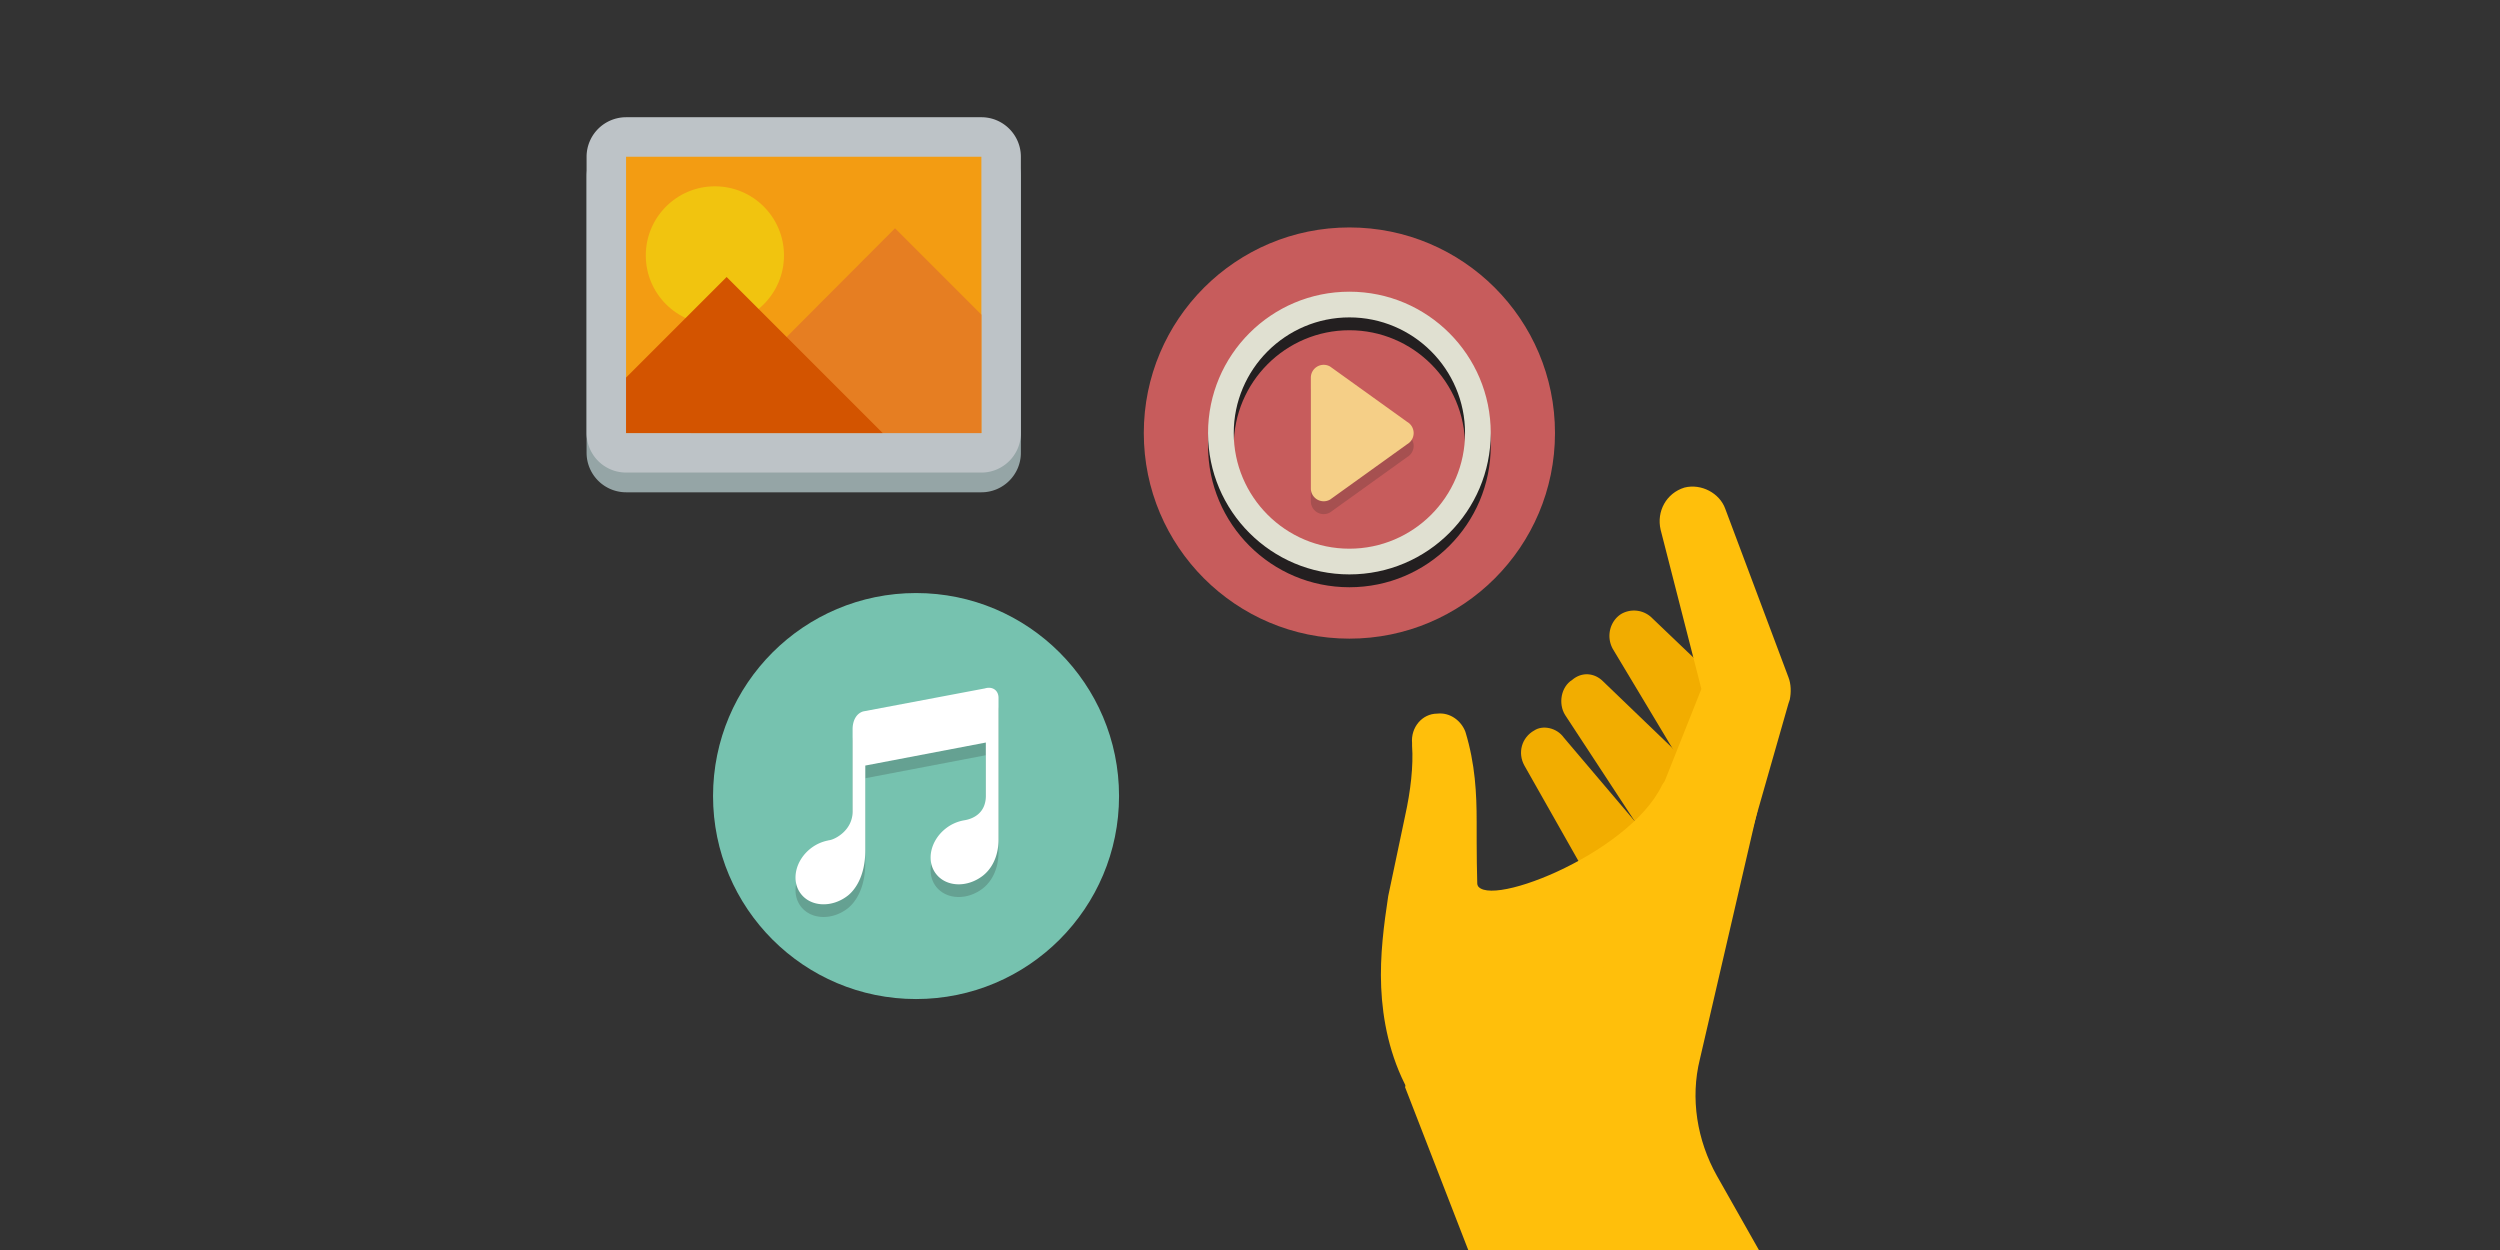 <svg xmlns="http://www.w3.org/2000/svg" xmlns:xlink="http://www.w3.org/1999/xlink" width="400" height="200" preserveAspectRatio="none" xmlns:v="https://vecta.io/nano"><rect width="100%" height="100%" fill="#333333" stroke="none"/><g fill="#f2ad00"><path d="M250.195 117.998l18.872 22.242c2.471 2.921 2.022 7.189-.674 9.436-2.921 2.471-7.189 2.022-9.436-.674-.225-.225-.449-.674-.674-1.123l-14.378-25.387c-1.123-2.022-.449-4.493 1.573-5.617 1.348-.899 3.595-.449 4.718 1.123z"/><path d="M256.485 109.012l17.524 16.85c2.696 2.696 2.696 6.965.225 9.66-2.696 2.696-6.965 2.696-9.66.225-.449-.449-.674-.674-.899-1.123l-13.255-20.22c-1.123-1.797-.674-4.493 1.123-5.617 1.573-1.348 3.595-1.123 4.943.225z"/><path d="M264.348 98.902l15.052 14.378c2.696 2.696 2.696 6.965.225 9.66s-6.965 2.696-9.66.225c-.449-.449-.899-.899-1.123-1.348l-10.784-17.973c-1.123-2.022-.449-4.493 1.348-5.617a4.1 4.1 0 0 1 4.943.674z"/></g><g fill="#ffbf0b"><path d="M236.266 141.139c-.225-3.37-11.458 32.801-11.458 32.801L234.918 200h46.505l-6.74-11.907c-3.145-5.617-4.269-12.356-2.696-18.647l9.211-39.765c-2.696 2.921-13.03-8.537-15.277-4.044-5.392 11.233-29.431 20.444-29.655 15.502z"/><path d="M234.468 117.1c1.573 5.167 1.797 9.885 1.797 14.378s0 8.762.225 13.03c.225 4.044.674 7.863 1.573 11.233s2.247 6.066 4.044 7.863c3.819 4.044 3.37 10.559-.674 14.378s-10.559 3.37-14.378-.674c-.674-.674-1.123-1.348-1.348-2.022l-.449-.899c-2.921-5.392-4.044-11.233-4.269-16.4s.449-10.11 1.123-14.603l2.696-12.806c.899-4.044 1.348-8.088 1.123-11.233v-.449c-.225-2.471 1.573-4.718 4.044-4.718 2.022-.225 3.819 1.123 4.493 2.921zm41.563-35.721l10.11 26.959c.449 1.123.449 2.471.225 3.595l-.225.674-12.132 42.461c-1.348 4.943-6.515 7.638-11.233 6.291s-7.638-6.515-6.291-11.233c0-.225.225-.674.225-.899l16.176-40.664v4.269l-7.189-28.083c-.674-2.921.899-5.841 3.819-6.74 2.696-.674 5.617.899 6.515 3.37z"/></g><g transform="matrix(1.015 0 0 1.015 114.087 94.887)"><circle r="32" cy="32" cx="32" fill="#76c2af"/><path d="M13.851 49.42c1.596 2.071 4.892 2.206 7.362.303C22.218 48.948 24 46.844 24 42.531V29.194l19-3.629v8.418c0 2.97-2.405 3.652-3.21 3.804-.07.009-.139.026-.209.038l-.09.011.013.004a6.43 6.43 0 0 0-2.769 1.233c-2.47 1.903-3.181 5.124-1.585 7.196s4.892 2.208 7.362.305C43.763 45.61 45 43.75 45 40.844v-22.33c0-1.178-.956-1.843-2.133-1.483l-19.2 3.629C22.489 21.019 22 22.267 22 23.445v12.993c0 2.974-2.745 4.351-3.547 4.5-.041.006-.081.019-.124.026l-.173.023.023.011c-.943.177-1.892.572-2.743 1.227-2.47 1.902-3.178 5.123-1.585 7.195z" fill="#231f20" opacity=".2"/><path d="M13.851 47.42c1.596 2.071 4.892 2.206 7.362.303C22.218 46.948 24 44.844 24 40.531V27.194l19-3.629v8.418c0 2.97-2.405 3.652-3.21 3.804-.07.009-.139.026-.209.038l-.09.011.013.004a6.43 6.43 0 0 0-2.769 1.233c-2.47 1.903-3.181 5.124-1.585 7.196s4.892 2.208 7.362.305C43.763 43.61 45 41.75 45 38.844v-22.33c0-1.178-.956-1.843-2.133-1.483l-19.2 3.629C22.489 19.019 22 20.267 22 21.445v12.993c0 2.974-2.745 4.351-3.547 4.5-.041.006-.081.019-.124.026l-.173.023.023.011c-.943.177-1.892.572-2.743 1.227-2.47 1.902-3.178 5.123-1.585 7.195z" fill="#fff"/></g><g transform="matrix(1.028 0 0 1.028 183.007 36.391)"><circle r="32" cy="32" cx="32" fill="#c75c5c"/><g fill="#231f20"><use xlink:href="#B" opacity=".2"/><path d="M28 44.619c-.345 0-.69-.089-1-.268a2 2 0 0 1-1-1.732V25.381a2 2 0 0 1 3-1.732l12 8.619a2 2 0 0 1 0 3.464l-12 8.619a2.01 2.01 0 0 1-1 .268z" opacity=".2"/></g><use xlink:href="#B" y="-2" fill="#e0e0d1"/><path d="M28 42.619c-.345 0-.69-.089-1-.268a2 2 0 0 1-1-1.732V23.381a2 2 0 0 1 3-1.732l12 8.619a2 2 0 0 1 0 3.464l-12 8.619a2.01 2.01 0 0 1-1 .268z" fill="#f5cf87"/></g><path d="M163.34 72.451c0 3.474-2.827 6.317-6.317 6.317H100.17a6.33 6.33 0 0 1-6.317-6.317V28.233a6.33 6.33 0 0 1 6.317-6.317h56.852c3.49 0 6.317 2.843 6.317 6.317v12.634z" fill="#95a5a6"/><path d="M93.853 69.293a6.33 6.33 0 0 0 6.317 6.317h56.852c3.49 0 6.317-2.843 6.317-6.317V25.074c0-3.474-2.827-6.317-6.317-6.317H100.17a6.33 6.33 0 0 0-6.317 6.317v12.634z" fill="#bdc3c7"/><path d="M100.17 25.074h56.852v44.219H100.17z" fill="#f39c12"/><path d="M143.204 36.524l-32.671 32.769h46.489V50.342z" fill="#e67e22"/><path d="M125.438 40.866c0 6.105-4.949 11.055-11.055 11.055s-11.055-4.949-11.055-11.055 4.949-11.055 11.055-11.055 11.055 4.949 11.055 11.055z" fill="#f1c40f"/><path d="M116.259 44.322L100.17 60.411v8.882h41.06z" fill="#d35400"/><defs ><path id="B" d="M32 16c9.925 0 18 8.075 18 18s-8.075 18-18 18-18-8.075-18-18 8.075-18 18-18m0-4c-12.15 0-22 9.85-22 22s9.85 22 22 22 22-9.85 22-22-9.85-22-22-22z"/></defs></svg>